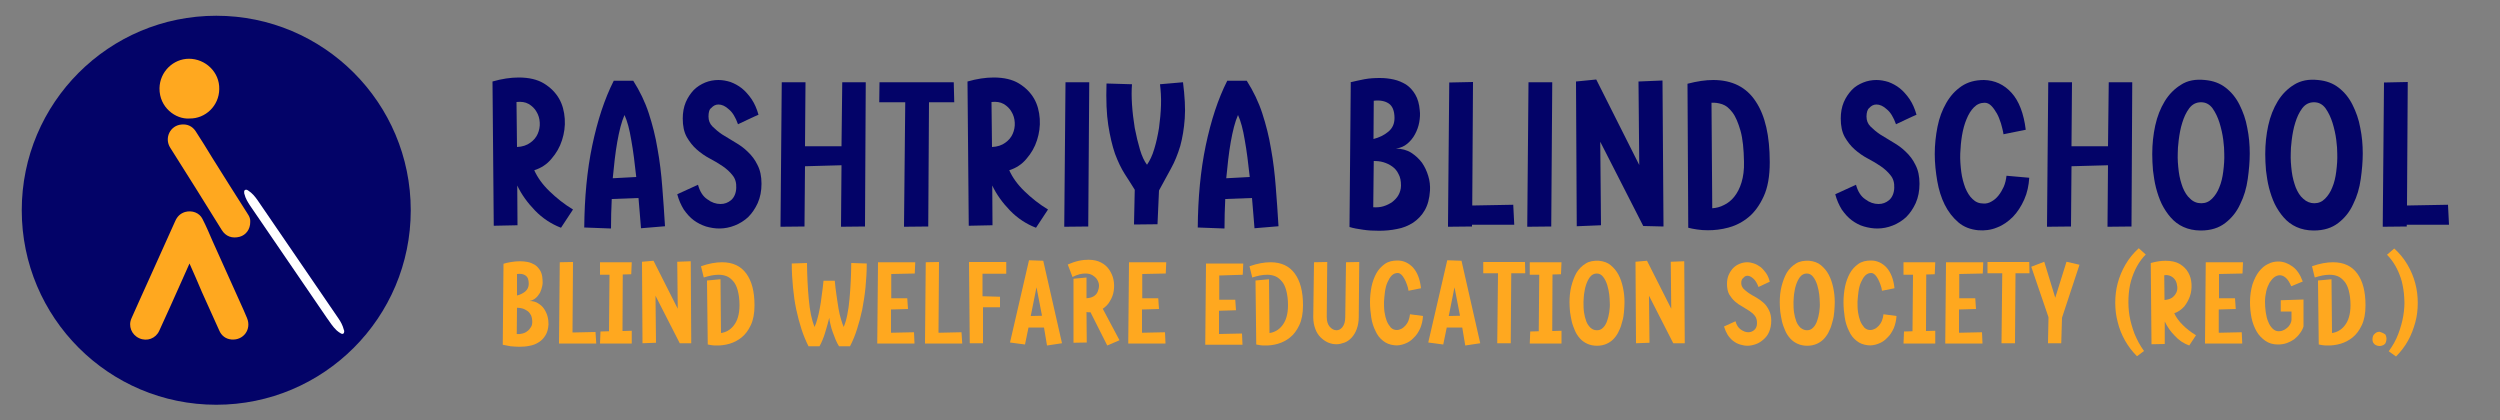 <?xml version="1.0" encoding="utf-8"?>
<!-- Generator: Adobe Illustrator 24.1.2, SVG Export Plug-In . SVG Version: 6.00 Build 0)  -->
<svg version="1.1" id="Layer_1" xmlns="http://www.w3.org/2000/svg" xmlns:xlink="http://www.w3.org/1999/xlink" x="0px" y="0px"
	 viewBox="0 0 1000 168" style="enable-background:new 0 0 1000 168;" xml:space="preserve">
<rect x="0" y="0" width="1000" height="168" fill="#808080" stroke="none"/>
<style type="text/css">
	.st0{fill:#030368;}
	.st1{fill:#FFA81F;}
	.st2{fill:#FFFFFF;}
</style>
<g>
	<path class="st0" d="M213.7,68.1c1.3,2.9,3.3,5.7,6.1,8.4c2.8,2.7,5.9,5.2,9.4,7.3l-4.8,7.3c-3.9-1.5-7.4-3.8-10.4-6.9
		c-3-3.1-5.4-6.4-7.1-10l0.1,15.9l-9.5,0.2L197,32.6c3.8-1.1,7.3-1.6,10.5-1.6c4.1,0,7.5,0.8,10.1,2.4c2.6,1.6,4.6,3.6,6,6
		c1.4,2.4,2.1,5.2,2.3,8.1c0.2,3-0.2,5.8-1.1,8.6c-0.9,2.8-2.3,5.2-4.2,7.4C218.8,65.7,216.5,67.2,213.7,68.1z M206.8,58.8
		c2.2-0.1,3.9-0.7,5.3-1.7c1.4-1,2.4-2.2,3-3.6c0.6-1.4,0.9-2.9,0.8-4.5c-0.1-1.6-0.5-3-1.3-4.3c-0.7-1.3-1.8-2.3-3.1-3.1
		c-1.4-0.8-3-1-4.9-0.8L206.8,58.8z"/>
	<path class="st0" d="M244.7,79.6c-0.2,4-0.3,7.9-0.3,11.8L233.7,91c0.1-11.8,1.1-22.8,3.2-32.8c2.1-10,4.9-18.6,8.6-25.9h7.8
		c2.6,4.1,4.7,8.4,6.2,13c1.5,4.6,2.7,9.3,3.5,14.2c0.9,4.9,1.5,10,1.9,15.2c0.4,5.2,0.8,10.5,1.1,15.8l-9.6,0.8
		c-0.2-2.1-0.3-4.1-0.5-6.1c-0.2-2-0.3-4-0.5-6L244.7,79.6z M249.8,46c-1.2,2.7-2.1,6.3-2.9,10.8c-0.8,4.5-1.3,9.3-1.8,14.5l9.4-0.5
		c-0.6-5.5-1.2-10.4-2-14.8C251.8,51.7,250.9,48.4,249.8,46z"/>
	<path class="st0" d="M283.4,46.6c0,1.6,0.5,2.9,1.6,4c1.1,1.1,2.4,2.2,3.9,3.2c1.6,1,3.3,2,5.1,3.1c1.9,1.1,3.6,2.3,5.1,3.8
		c1.6,1.5,2.9,3.2,3.9,5.3c1.1,2.1,1.6,4.6,1.6,7.5c0,2.9-0.5,5.4-1.5,7.7c-1,2.2-2.3,4.1-3.8,5.6c-1.6,1.5-3.4,2.6-5.4,3.4
		c-2,0.8-4.1,1.2-6.2,1.2c-1.8,0-3.5-0.3-5.3-0.8c-1.8-0.6-3.4-1.4-4.9-2.5c-1.5-1.1-2.8-2.6-4-4.3c-1.1-1.8-2-3.8-2.6-6.1l8.3-3.8
		c0.7,2.6,1.9,4.6,3.7,5.8c1.7,1.3,3.5,1.9,5.3,1.9c1.6,0,3-0.5,4.3-1.6c1.2-1.1,1.9-2.7,2-4.8c0.1-2.1-0.4-3.8-1.5-5.1
		c-1-1.3-2.3-2.5-3.9-3.6c-1.6-1.1-3.3-2.1-5.2-3.1c-1.9-1-3.6-2.2-5.2-3.6c-1.6-1.4-2.9-3.1-4-5c-1.1-2-1.6-4.4-1.6-7.4
		c0-2.4,0.4-4.6,1.2-6.5c0.8-1.9,1.9-3.5,3.2-4.9c1.3-1.3,2.9-2.3,4.6-3c1.7-0.7,3.5-1,5.3-1c1.6,0,3.2,0.3,4.8,0.8
		c1.6,0.6,3.1,1.4,4.5,2.5c1.4,1.1,2.7,2.6,3.9,4.3c1.2,1.8,2.1,3.8,2.8,6.3c-0.2,0.1-0.7,0.3-1.6,0.7c-0.9,0.4-1.8,0.8-2.8,1.3
		c-1.1,0.5-2.4,1.1-3.8,1.8c-1-2.8-2.2-4.8-3.7-6c-1.4-1.3-2.8-1.9-4.1-1.9c-1.2,0-2.1,0.5-2.9,1.4C283.7,43.7,283.4,45,283.4,46.6z
		"/>
	<path class="st0" d="M346.3,32.9L346,90.6l-9.6,0.1l0.2-24.6L322,66.5l-0.2,24.1l-9.6,0.1l0.5-57.8h9.5L322,58.5h14.6l0.3-25.6
		H346.3z"/>
	<path class="st0" d="M371.6,40.9l-0.3,49.7l-9.7,0.1l0.5-49.8h-10.4l0.1-8h29.7l0.2,8H371.6z"/>
	<path class="st0" d="M403.7,68.1c1.3,2.9,3.3,5.7,6.1,8.4c2.8,2.7,5.9,5.2,9.4,7.3l-4.8,7.3c-3.9-1.5-7.4-3.8-10.4-6.9
		c-3-3.1-5.4-6.4-7.1-10l0.1,15.9l-9.5,0.2L387,32.6c3.8-1.1,7.3-1.6,10.5-1.6c4.1,0,7.5,0.8,10.1,2.4c2.6,1.6,4.6,3.6,6,6
		c1.4,2.4,2.1,5.2,2.3,8.1c0.2,3-0.2,5.8-1.1,8.6c-0.9,2.8-2.3,5.2-4.2,7.4C408.8,65.7,406.5,67.2,403.7,68.1z M396.8,58.8
		c2.2-0.1,3.9-0.7,5.3-1.7c1.4-1,2.4-2.2,3-3.6c0.6-1.4,0.9-2.9,0.8-4.5c-0.1-1.6-0.5-3-1.3-4.3c-0.7-1.3-1.8-2.3-3.1-3.1
		c-1.4-0.8-3-1-4.9-0.8L396.8,58.8z"/>
	<path class="st0" d="M435.7,32.9l-0.4,57.7l-9.6,0.1l0.5-57.8H435.7z"/>
	<path class="st0" d="M473.2,32.9c0.7,5.6,1,10.5,0.7,14.5c-0.3,4.1-0.9,7.7-1.8,11c-1,3.3-2.2,6.3-3.7,9c-1.5,2.8-3.1,5.7-4.8,8.8
		L463,89.7l-9.4,0.1l0.3-13.9c-1.2-2-2.6-4.1-4-6.3c-1.4-2.2-2.7-4.9-3.9-8.1c-1.1-3.2-2-7-2.7-11.5s-0.9-10-0.7-16.6l10.2,0.3
		c-0.2,2.3-0.2,5,0,8.1c0.2,3.1,0.6,6.3,1.1,9.4c0.6,3.1,1.3,6,2.1,8.7c0.8,2.7,1.8,4.7,2.8,6c1.1-1.6,2.1-3.6,2.9-6.3
		c0.8-2.6,1.4-5.4,1.9-8.4c0.4-3,0.7-6,0.8-9.1c0.1-3.1-0.1-5.9-0.4-8.4L473.2,32.9z"/>
	<path class="st0" d="M490.1,79.6c-0.2,4-0.3,7.9-0.3,11.8L479.1,91c0.1-11.8,1.1-22.8,3.2-32.8c2.1-10,4.9-18.6,8.6-25.9h7.8
		c2.6,4.1,4.7,8.4,6.2,13c1.5,4.6,2.7,9.3,3.5,14.2c0.9,4.9,1.5,10,1.9,15.2c0.4,5.2,0.8,10.5,1.1,15.8l-9.6,0.8
		c-0.2-2.1-0.3-4.1-0.5-6.1c-0.2-2-0.3-4-0.5-6L490.1,79.6z M495.2,46c-1.2,2.7-2.1,6.3-2.9,10.8c-0.8,4.5-1.3,9.3-1.8,14.5l9.4-0.5
		c-0.6-5.5-1.2-10.4-2-14.8C497.2,51.7,496.3,48.4,495.2,46z"/>
	<path class="st0" d="M558.4,59.4c2.3,0.1,4.4,0.6,6.1,1.7c1.7,1.1,3.1,2.4,4.3,4c1.1,1.6,1.9,3.3,2.5,5.3c0.6,1.9,0.8,3.9,0.7,5.8
		c-0.2,3.2-0.9,5.8-2.1,7.9c-1.2,2.1-2.8,3.7-4.7,5c-1.9,1.2-4.1,2.1-6.4,2.5c-2.4,0.5-4.8,0.7-7.2,0.7c-2.2,0-4.3-0.1-6.3-0.4
		c-2.1-0.3-3.9-0.6-5.5-1.1l0.5-57.5V33l-0.1-0.1c1.6-0.4,3.5-0.8,5.5-1.2c2.1-0.4,4.2-0.5,6.3-0.5c1.9,0,3.7,0.2,5.5,0.6
		c1.8,0.4,3.4,1.1,4.9,2c1.5,1,2.7,2.3,3.7,4c1,1.7,1.6,3.8,1.8,6.3c0.2,1.5,0.1,3.1-0.2,4.8c-0.3,1.7-0.9,3.3-1.7,4.8
		c-0.8,1.5-1.8,2.7-3.1,3.8C561.7,58.5,560.2,59.2,558.4,59.4z M549.3,82.9c1.4,0.1,2.8,0,4.1-0.4c1.3-0.4,2.5-1,3.5-1.7
		c1-0.8,1.9-1.7,2.5-2.8c0.6-1.1,1-2.4,1-3.8c0-1.8-0.3-3.4-1-4.6c-0.6-1.3-1.5-2.3-2.5-3c-1.1-0.8-2.2-1.3-3.5-1.7
		c-1.3-0.4-2.6-0.5-3.9-0.5L549.3,82.9z M557.8,47.2c0-2.8-0.8-4.8-2.3-5.8c-1.5-1-3.5-1.4-6-1.1l-0.1,15.3c2.3-0.6,4.2-1.5,5.9-2.9
		C557,51.3,557.8,49.5,557.8,47.2z"/>
	<path class="st0" d="M588.8,89.8v0.8l-9.6,0.1v-0.8l0.5-56.9l9.5-0.2l-0.3,49.4l16.4-0.3l0.4,8H588.8z"/>
	<path class="st0" d="M620.9,32.9l-0.4,57.7l-9.6,0.1l0.5-57.8H620.9z"/>
	<path class="st0" d="M657.3,90.4l-17.2-33.7l0.3,33.4l-9.7,0.4l-0.3-57.9l8.1-0.8l17.2,34.2l-0.3-33.4l9.6-0.4l0.4,58.4L657.3,90.4
		z"/>
	<path class="st0" d="M675,33.5c3.8-1,7.2-1.5,10.3-1.5c7.6,0,13.3,2.9,17,8.6c3.8,5.7,5.6,13.8,5.6,24.3c0,5.6-0.8,10.1-2.4,13.6
		c-1.6,3.5-3.6,6.3-6,8.3c-2.4,2-5.1,3.4-8,4.2c-2.9,0.8-5.7,1.1-8.3,1.1c-1.6,0-3-0.1-4.3-0.3c-1.3-0.2-2.5-0.4-3.6-0.7L675,33.5
		L675,33.5z M684.9,83.3c1.6-0.1,3.2-0.5,4.7-1.3c1.5-0.7,2.9-1.8,4.1-3.3c1.2-1.5,2.2-3.4,2.9-5.7c0.7-2.3,1.1-5.1,1-8.3
		c-0.1-5.1-0.5-9.2-1.4-12.4c-0.9-3.1-1.9-5.6-3.2-7.3c-1.3-1.7-2.6-2.8-4.1-3.3c-1.5-0.5-2.9-0.7-4.3-0.6L684.9,83.3z"/>
	<path class="st0" d="M746.6,46.6c0,1.6,0.5,2.9,1.6,4c1.1,1.1,2.4,2.2,3.9,3.2c1.6,1,3.3,2,5.1,3.1c1.9,1.1,3.6,2.3,5.1,3.8
		c1.6,1.5,2.9,3.2,3.9,5.3c1.1,2.1,1.6,4.6,1.6,7.5c0,2.9-0.5,5.4-1.5,7.7c-1,2.2-2.3,4.1-3.8,5.6c-1.6,1.5-3.4,2.6-5.4,3.4
		c-2,0.8-4.1,1.2-6.2,1.2c-1.8,0-3.5-0.3-5.3-0.8s-3.4-1.4-4.9-2.5c-1.5-1.1-2.8-2.6-4-4.3c-1.1-1.8-2-3.8-2.6-6.1l8.3-3.8
		c0.7,2.6,1.9,4.6,3.7,5.8c1.7,1.3,3.5,1.9,5.3,1.9c1.6,0,3-0.5,4.3-1.6c1.2-1.1,1.9-2.7,2-4.8c0.1-2.1-0.4-3.8-1.5-5.1
		c-1-1.3-2.3-2.5-3.9-3.6c-1.6-1.1-3.3-2.1-5.2-3.1s-3.6-2.2-5.2-3.6c-1.6-1.4-2.9-3.1-4-5c-1.1-2-1.6-4.4-1.6-7.4
		c0-2.4,0.4-4.6,1.2-6.5c0.8-1.9,1.9-3.5,3.2-4.9s2.9-2.3,4.6-3c1.7-0.7,3.5-1,5.3-1c1.6,0,3.2,0.3,4.8,0.8c1.6,0.6,3.1,1.4,4.5,2.5
		c1.4,1.1,2.7,2.6,3.9,4.3c1.2,1.8,2.1,3.8,2.8,6.3c-0.2,0.1-0.7,0.3-1.6,0.7c-0.9,0.4-1.8,0.8-2.8,1.3c-1.1,0.5-2.4,1.1-3.8,1.8
		c-1-2.8-2.2-4.8-3.7-6c-1.4-1.3-2.8-1.9-4.1-1.9c-1.2,0-2.1,0.5-2.9,1.4C747,43.7,746.6,45,746.6,46.6z"/>
	<path class="st0" d="M811.7,71.1c-0.2,3.1-0.8,6-2,8.7c-1.2,2.7-2.7,5-4.5,6.9c-1.9,1.9-4,3.4-6.4,4.3c-2.4,1-4.9,1.3-7.5,1.1
		c-3.1-0.3-5.8-1.3-8-3.2c-2.2-1.9-4-4.2-5.4-7c-1.4-2.8-2.4-6-3-9.5c-0.6-3.5-1-7.1-1-10.8c0-3.7,0.4-7.4,1.1-10.9
		c0.7-3.6,1.9-6.7,3.5-9.5c1.6-2.8,3.6-5,6.1-6.7c2.5-1.7,5.5-2.5,9-2.5c4.3,0.1,8,1.8,11,5.1c3,3.3,4.9,8.3,5.7,14.8l-8.9,1.8
		c-0.2-1.4-0.6-2.8-1-4.3c-0.5-1.5-1-2.9-1.7-4.1c-0.7-1.2-1.4-2.2-2.2-3c-0.8-0.8-1.7-1.2-2.6-1.2c-1.7,0-3.1,0.6-4.3,1.8
		c-1.2,1.2-2.2,2.8-3,4.8c-0.8,1.9-1.4,4.1-1.8,6.5c-0.4,2.4-0.6,4.8-0.7,7.2c-0.1,2.4,0.1,4.9,0.4,7.3c0.3,2.4,0.9,4.5,1.6,6.4
		c0.8,1.9,1.7,3.4,2.9,4.5c1.2,1.2,2.6,1.8,4.3,1.8c1.2,0.1,2.3-0.2,3.3-0.8c1.1-0.6,2-1.4,2.8-2.4c0.8-1,1.5-2.2,2.1-3.5
		c0.6-1.4,0.9-2.8,1.1-4.4L811.7,71.1z"/>
	<path class="st0" d="M852.9,32.9l-0.3,57.7l-9.6,0.1l0.2-24.6l-14.6,0.4l-0.2,24.1l-9.6,0.1l0.5-57.8h9.5l-0.2,25.6h14.6l0.3-25.6
		H852.9z"/>
	<path class="st0" d="M882,32c3.3,0.3,6,1.3,8.3,3.1c2.3,1.8,4.1,4,5.5,6.8c1.4,2.8,2.5,5.8,3.1,9.2c0.7,3.4,1,6.8,1,10.3
		c0,3.2-0.3,6.6-0.8,10.2c-0.5,3.6-1.5,7-3,10c-1.4,3.1-3.4,5.6-6,7.6c-2.6,2-5.8,3-9.8,3c-2.6,0-4.9-0.5-6.9-1.4
		c-2-0.9-3.7-2.2-5.1-3.8c-1.4-1.6-2.6-3.4-3.6-5.4c-1-2.1-1.7-4.2-2.3-6.5c-0.6-2.3-0.9-4.6-1.2-6.9c-0.2-2.3-0.3-4.5-0.3-6.6
		c0-3.9,0.4-7.8,1.2-11.4c0.8-3.7,2.1-6.9,3.8-9.7c1.7-2.8,3.9-5,6.5-6.6C875,32.2,878.2,31.6,882,32z M880.5,81.3
		c1.7,0,3.1-0.6,4.3-1.8c1.2-1.2,2.2-2.7,2.9-4.5c0.8-1.9,1.3-4,1.6-6.4c0.3-2.4,0.5-4.8,0.4-7.3c0-1.3-0.1-3.1-0.4-5.4
		c-0.3-2.3-0.8-4.5-1.5-6.8c-0.7-2.2-1.6-4.1-2.8-5.8c-1.2-1.6-2.7-2.4-4.6-2.4c-1.9,0-3.5,0.8-4.7,2.4c-1.2,1.6-2.1,3.5-2.8,5.8
		c-0.7,2.2-1.1,4.5-1.4,6.8c-0.3,2.3-0.4,4.1-0.4,5.4c-0.1,2.4,0.1,4.9,0.4,7.3c0.3,2.4,0.9,4.5,1.6,6.4c0.8,1.9,1.7,3.4,3,4.5
		C877.3,80.7,878.8,81.3,880.5,81.3z"/>
	<path class="st0" d="M927.2,32c3.3,0.3,6,1.3,8.3,3.1c2.3,1.8,4.1,4,5.5,6.8c1.4,2.8,2.5,5.8,3.1,9.2c0.7,3.4,1,6.8,1,10.3
		c0,3.2-0.3,6.6-0.8,10.2c-0.5,3.6-1.5,7-3,10c-1.4,3.1-3.4,5.6-6,7.6c-2.6,2-5.8,3-9.8,3c-2.6,0-4.9-0.5-6.9-1.4
		c-2-0.9-3.7-2.2-5.1-3.8c-1.4-1.6-2.6-3.4-3.6-5.4c-1-2.1-1.7-4.2-2.3-6.5c-0.6-2.3-0.9-4.6-1.2-6.9c-0.2-2.3-0.3-4.5-0.3-6.6
		c0-3.9,0.4-7.8,1.2-11.4c0.8-3.7,2.1-6.9,3.8-9.7c1.7-2.8,3.9-5,6.5-6.6C920.3,32.2,923.5,31.6,927.2,32z M925.7,81.3
		c1.7,0,3.1-0.6,4.3-1.8c1.2-1.2,2.2-2.7,2.9-4.5c0.8-1.9,1.3-4,1.6-6.4c0.3-2.4,0.5-4.8,0.4-7.3c0-1.3-0.1-3.1-0.4-5.4
		c-0.3-2.3-0.8-4.5-1.5-6.8c-0.7-2.2-1.6-4.1-2.8-5.8c-1.2-1.6-2.7-2.4-4.6-2.4c-1.9,0-3.5,0.8-4.7,2.4c-1.2,1.6-2.1,3.5-2.8,5.8
		c-0.7,2.2-1.1,4.5-1.4,6.8c-0.3,2.3-0.4,4.1-0.4,5.4c-0.1,2.4,0.1,4.9,0.4,7.3c0.3,2.4,0.9,4.5,1.6,6.4c0.8,1.9,1.7,3.4,3,4.5
		C922.6,80.7,924.1,81.3,925.7,81.3z"/>
	<path class="st0" d="M962.7,89.8v0.8l-9.6,0.1v-0.8l0.5-56.9l9.5-0.2l-0.3,49.4l16.4-0.3l0.4,8H962.7z"/>
</g>
<g>
	<path class="st1" d="M211.8,120.4c1.3,0,2.5,0.3,3.4,0.9c1,0.6,1.8,1.3,2.4,2.2c0.6,0.9,1.1,1.9,1.4,3c0.3,1.1,0.4,2.2,0.4,3.2
		c-0.1,1.8-0.5,3.3-1.2,4.4c-0.7,1.2-1.6,2.1-2.7,2.8c-1.1,0.7-2.3,1.2-3.6,1.4c-1.3,0.3-2.7,0.4-4.1,0.4c-1.2,0-2.4-0.1-3.6-0.2
		c-1.2-0.2-2.2-0.4-3.1-0.6l0.3-32.4v0l0,0c0.9-0.3,1.9-0.5,3.1-0.7c1.2-0.2,2.4-0.3,3.5-0.3c1.1,0,2.1,0.1,3.1,0.3
		c1,0.2,1.9,0.6,2.8,1.1c0.8,0.5,1.5,1.3,2.1,2.2c0.6,0.9,0.9,2.1,1,3.6c0.1,0.8,0.1,1.7-0.1,2.7c-0.2,1-0.5,1.8-0.9,2.7
		c-0.5,0.8-1,1.5-1.7,2.1S212.8,120.2,211.8,120.4z M206.7,133.6c0.8,0.1,1.5,0,2.3-0.2c0.8-0.2,1.4-0.5,2-1c0.6-0.4,1-1,1.4-1.6
		c0.4-0.6,0.5-1.4,0.5-2.1c0-1-0.2-1.9-0.5-2.6c-0.4-0.7-0.8-1.3-1.4-1.7c-0.6-0.4-1.3-0.8-2-1c-0.7-0.2-1.5-0.3-2.2-0.3
		L206.7,133.6z M211.5,113.5c0-1.6-0.4-2.7-1.3-3.3c-0.8-0.6-2-0.8-3.4-0.6l0,8.6c1.3-0.3,2.4-0.9,3.3-1.6
		C211,115.8,211.5,114.8,211.5,113.5z"/>
	<path class="st1" d="M238.5,137.4h-14.9l0.3-32.5l5.3-0.1L229,133l9.2-0.2L238.5,137.4z"/>
	<path class="st1" d="M252.7,132.3l0,5.1H240l0.2-4.8l3.4-0.1l0.2-22.6l-3.8,0l0-5h12.7l-0.2,4.8l-3.4,0.1l-0.1,22.6L252.7,132.3z"
		/>
	<path class="st1" d="M271.9,137.3l-9.7-19l0.2,18.8l-5.4,0.2l-0.2-32.6l4.6-0.4l9.7,19.2l-0.2-18.8l5.4-0.2l0.2,32.8L271.9,137.3z"
		/>
	<path class="st1" d="M280.4,106.5c3.1-1.1,5.9-1.6,8.4-1.6c4.3,0,7.5,1.5,9.7,4.5c2.2,3,3.3,7.2,3.3,12.7c0,3.3-0.5,5.9-1.5,8
		c-1,2.1-2.2,3.7-3.7,4.9c-1.5,1.2-3.1,2-4.8,2.5c-1.7,0.5-3.4,0.7-4.9,0.7c-0.8,0-1.4,0-2.1-0.1c-0.6-0.1-1.2-0.2-1.7-0.3
		l-0.3-25.6l5.4-0.5l0.2,21.5c0.9-0.1,1.8-0.4,2.7-0.9c0.9-0.5,1.7-1.2,2.4-2.1c0.7-0.9,1.3-2,1.7-3.4s0.6-2.9,0.6-4.8
		c0-2.3-0.3-4.3-0.7-5.8c-0.4-1.5-1-2.8-1.8-3.7c-0.8-0.9-1.6-1.6-2.6-2c-1-0.4-2-0.6-3.2-0.6c-1,0-2,0.1-3,0.3c-1,0.2-2,0.5-3,0.8
		L280.4,106.5z"/>
	<path class="st1" d="M346.7,105.4c0,3.3-0.2,6.5-0.5,9.6c-0.3,3.1-0.8,6-1.3,8.8c-0.6,2.8-1.3,5.4-2.1,7.9
		c-0.8,2.5-1.7,4.7-2.8,6.8h-4.4c-0.4-0.7-0.9-1.5-1.3-2.5c-0.4-1-0.8-2-1.2-3.1c-0.4-1.1-0.7-2.1-0.9-3.1c-0.3-1-0.4-1.9-0.5-2.7
		c-0.2,0.8-0.4,1.7-0.7,2.7c-0.3,1-0.6,2.1-0.9,3.1c-0.3,1.1-0.7,2.1-1.1,3.1s-0.8,1.8-1.2,2.5h-4.4c-1-2-2-4.3-2.8-6.8
		c-0.8-2.5-1.5-5.1-2.1-7.9c-0.6-2.8-1-5.7-1.3-8.8c-0.3-3.1-0.5-6.3-0.5-9.6l6.1-0.2c0,2.3,0.1,4.7,0.2,7.2
		c0.1,2.5,0.3,4.9,0.5,7.2c0.2,2.3,0.5,4.4,0.9,6.4c0.4,1.9,0.9,3.5,1.4,4.8c0.4-0.8,0.8-1.9,1.1-3.1c0.4-1.3,0.7-2.7,1-4.3
		c0.3-1.6,0.6-3.4,0.8-5.3c0.3-1.9,0.5-3.8,0.7-5.8h4.5c0.2,2,0.4,3.9,0.7,5.8c0.3,1.9,0.5,3.6,0.8,5.3c0.3,1.6,0.6,3.1,1,4.3
		c0.4,1.3,0.7,2.3,1.1,3.1c0.5-1.3,1-2.8,1.4-4.8c0.4-1.9,0.7-4.1,0.9-6.4c0.2-2.3,0.4-4.7,0.5-7.2c0.1-2.5,0.2-4.9,0.2-7.2
		L346.7,105.4z"/>
	<path class="st1" d="M356.5,109.6l0,9.7h6.4l0.3,4.3l-6.8,0.2l0,9.3l9.2-0.2l0.2,4.5h-14.9l0.3-32.5h14.9l-0.2,4.5L356.5,109.6z"/>
	<path class="st1" d="M384.9,137.4H370l0.3-32.5l5.3-0.1l-0.2,28.3l9.2-0.2L384.9,137.4z"/>
	<path class="st1" d="M393.2,118.5l6.8,0.2v4.2h-6.8l0,14.4l-5.3,0l-0.3-32.5h14.9l0,4.7h-9.5V118.5z"/>
	<path class="st1" d="M417.6,131l-6.2,0l-1.4,6.8l-6-0.8l7.6-32.9l5.7,0.2l7.5,33l-6,0.9L417.6,131z M416.8,126.3l-2.2-11.4
		l-2.3,11.5L416.8,126.3z"/>
	<path class="st1" d="M442.9,138.2l-6.7-13.3c-0.3,0-0.6,0-0.8,0c-0.3,0-0.5,0-0.8-0.1l0.1,12.2l-5.3,0.1v-25.6l5.2-0.5l0,8.3
		c1.2-0.1,2.1-0.3,2.9-0.8c0.8-0.5,1.3-1.1,1.6-1.9c0.3-0.7,0.5-1.5,0.5-2.4c0-0.8-0.3-1.6-0.7-2.3c-0.4-0.7-1.1-1.3-1.9-1.8
		c-0.8-0.5-1.8-0.7-2.9-0.7c-0.7,0-1.5,0.1-2.3,0.3c-0.8,0.2-1.8,0.6-2.8,1.1l-1.9-5c1.6-0.7,3.1-1.2,4.5-1.5
		c1.4-0.3,2.7-0.4,3.8-0.4c2,0,3.7,0.4,5,1.1c1.4,0.7,2.5,1.7,3.3,2.9c0.8,1.2,1.4,2.5,1.7,4c0.3,1.5,0.3,2.9,0.1,4.4
		c-0.2,1.4-0.7,2.8-1.5,4.1c-0.7,1.3-1.7,2.3-2.9,3.1l6.7,12.6L442.9,138.2z"/>
	<path class="st1" d="M456.9,109.6l0,9.7h6.4l0.3,4.3l-6.8,0.2l0,9.3l9.2-0.2l0.2,4.5h-14.9l0.3-32.5h14.9l-0.2,4.5L456.9,109.6z"/>
	<path class="st1" d="M487.7,110.2l0,9.7h6.4l0.3,4.2l-6.8,0.2l0,9.3l9.2-0.2l0.2,4.5h-14.9l0.3-32.5h14.9l-0.2,4.5L487.7,110.2z"/>
	<path class="st1" d="M499.8,106.5c3.1-1.1,5.9-1.6,8.4-1.6c4.3,0,7.5,1.5,9.7,4.5c2.2,3,3.3,7.2,3.3,12.7c0,3.3-0.5,5.9-1.5,8
		c-1,2.1-2.2,3.7-3.7,4.9c-1.5,1.2-3.1,2-4.8,2.5c-1.7,0.5-3.4,0.7-4.9,0.7c-0.8,0-1.4,0-2.1-0.1c-0.6-0.1-1.2-0.2-1.7-0.3
		l-0.3-25.6l5.4-0.5l0.2,21.5c0.9-0.1,1.8-0.4,2.7-0.9c0.9-0.5,1.7-1.2,2.4-2.1c0.7-0.9,1.3-2,1.7-3.4s0.6-2.9,0.6-4.8
		c0-2.3-0.3-4.3-0.7-5.8c-0.4-1.5-1-2.8-1.8-3.7c-0.8-0.9-1.6-1.6-2.6-2c-1-0.4-2-0.6-3.2-0.6c-1,0-2,0.1-3,0.3c-1,0.2-2,0.5-3,0.8
		L499.8,106.5z"/>
	<path class="st1" d="M543.5,126.8c0,1.8-0.3,3.4-0.8,4.8c-0.5,1.4-1.2,2.5-2,3.4c-0.8,0.9-1.8,1.6-2.8,2c-1.1,0.4-2.2,0.7-3.3,0.7
		s-2.2-0.2-3.4-0.7c-1.1-0.5-2.1-1.2-3-2.1c-0.9-0.9-1.6-2-2.1-3.4c-0.5-1.3-0.8-2.9-0.8-4.7l0.3-21.9l5.3-0.1l-0.2,21.9
		c0,1.8,0.4,3.1,1.2,4c0.8,0.9,1.7,1.4,2.7,1.4c0.9,0,1.7-0.4,2.4-1.3c0.7-0.9,1.1-2.2,1.1-4l0.3-21.9l5.3-0.1L543.5,126.8z"/>
	<path class="st1" d="M569.2,126.4c-0.1,1.8-0.5,3.4-1.1,4.9c-0.7,1.5-1.5,2.8-2.6,3.8c-1,1.1-2.2,1.9-3.6,2.4
		c-1.3,0.5-2.8,0.8-4.2,0.6c-1.8-0.2-3.3-0.8-4.5-1.8c-1.3-1-2.3-2.3-3-3.9c-0.8-1.6-1.4-3.4-1.7-5.4s-0.5-4-0.5-6.1
		c0-2.1,0.2-4.2,0.6-6.2s1.1-3.8,1.9-5.3s2-2.8,3.4-3.8c1.4-1,3.1-1.4,5.1-1.4c2.4,0,4.5,1,6.2,2.8c1.7,1.9,2.8,4.6,3.2,8.3l-5,1
		c-0.1-0.8-0.3-1.6-0.6-2.4s-0.6-1.6-1-2.3c-0.4-0.7-0.8-1.3-1.2-1.7c-0.5-0.4-0.9-0.7-1.5-0.7c-0.9,0-1.7,0.3-2.4,1
		c-0.7,0.7-1.2,1.6-1.7,2.7c-0.5,1.1-0.8,2.3-1,3.7c-0.2,1.4-0.3,2.7-0.4,4.1c0,1.4,0,2.7,0.2,4.1s0.5,2.5,0.9,3.6
		c0.4,1,1,1.9,1.6,2.6c0.7,0.7,1.5,1,2.4,1c0.7,0,1.3-0.2,1.9-0.5c0.6-0.3,1.1-0.8,1.6-1.3c0.5-0.6,0.9-1.2,1.2-2
		c0.3-0.8,0.5-1.6,0.6-2.5L569.2,126.4z"/>
	<path class="st1" d="M584.9,131l-6.2,0l-1.4,6.8l-6-0.8l7.6-32.9l5.7,0.2l7.5,33l-6,0.9L584.9,131z M584,126.3l-2.2-11.4l-2.3,11.5
		L584,126.3z"/>
	<path class="st1" d="M604.5,109.4l-0.2,27.9l-5.4,0l0.3-28h-5.9l0-4.5H610l0.1,4.5H604.5z"/>
	<path class="st1" d="M624.6,132.3l0,5.1h-12.7l0.2-4.8l3.4-0.1l0.2-22.6l-3.8,0l0-5h12.7l-0.2,4.8l-3.4,0.1l-0.1,22.6L624.6,132.3z
		"/>
	<path class="st1" d="M639.6,104.3c1.8,0.2,3.4,0.7,4.7,1.8s2.3,2.3,3.1,3.8c0.8,1.5,1.4,3.3,1.8,5.2c0.4,1.9,0.6,3.8,0.6,5.8
		c0,1.2-0.1,2.4-0.2,3.8c-0.1,1.3-0.3,2.6-0.7,3.9c-0.3,1.3-0.7,2.5-1.3,3.7c-0.5,1.2-1.2,2.2-2,3.1c-0.8,0.9-1.8,1.6-2.9,2.1
		c-1.1,0.5-2.4,0.8-3.9,0.8c-1.5,0-2.8-0.3-3.9-0.8c-1.1-0.5-2.1-1.2-2.9-2.1c-0.8-0.9-1.5-1.9-2-3.1c-0.5-1.2-1-2.4-1.3-3.7
		c-0.3-1.3-0.5-2.6-0.7-3.9c-0.1-1.3-0.2-2.5-0.2-3.7c0-2.2,0.2-4.4,0.7-6.4s1.2-3.9,2.1-5.5c1-1.6,2.2-2.8,3.7-3.7
		C635.7,104.5,637.5,104.2,639.6,104.3z M638.8,132.1c0.9,0,1.7-0.3,2.4-1c0.7-0.7,1.2-1.5,1.6-2.6c0.4-1.1,0.7-2.3,0.9-3.6
		c0.2-1.3,0.3-2.7,0.2-4.1c0-0.8-0.1-1.8-0.2-3c-0.2-1.3-0.4-2.5-0.8-3.8c-0.4-1.2-0.9-2.3-1.6-3.2s-1.5-1.4-2.6-1.4
		c-1.1,0-2,0.5-2.7,1.4s-1.2,2-1.6,3.2c-0.4,1.2-0.6,2.5-0.8,3.8c-0.1,1.3-0.2,2.3-0.2,3c0,1.4,0,2.7,0.2,4.1s0.5,2.5,0.9,3.6
		c0.4,1.1,1,1.9,1.7,2.6C637,131.8,637.8,132.1,638.8,132.1z"/>
	<path class="st1" d="M669.3,137.3l-9.7-19l0.2,18.8l-5.4,0.2l-0.2-32.6l4.6-0.4l9.7,19.2l-0.2-18.8l5.4-0.2l0.2,32.8L669.3,137.3z"
		/>
	<path class="st1" d="M696.5,113.2c0,0.9,0.3,1.6,0.9,2.3c0.6,0.6,1.3,1.2,2.2,1.8c0.9,0.6,1.8,1.1,2.9,1.7c1,0.6,2,1.3,2.9,2.1
		c0.9,0.8,1.6,1.8,2.2,3c0.6,1.2,0.9,2.6,0.9,4.2c0,1.6-0.3,3.1-0.8,4.3c-0.5,1.3-1.3,2.3-2.2,3.1s-1.9,1.5-3,1.9s-2.3,0.7-3.5,0.7
		c-1,0-2-0.2-3-0.5s-1.9-0.8-2.7-1.4c-0.8-0.6-1.6-1.5-2.2-2.4c-0.6-1-1.1-2.1-1.5-3.4l4.6-2.1c0.4,1.5,1.1,2.6,2.1,3.3
		c1,0.7,2,1.1,3,1.1c0.9,0,1.7-0.3,2.4-0.9c0.7-0.6,1.1-1.5,1.1-2.7c0-1.2-0.2-2.1-0.8-2.9c-0.6-0.8-1.3-1.4-2.2-2
		c-0.9-0.6-1.9-1.2-2.9-1.8c-1.1-0.6-2-1.2-2.9-2c-0.9-0.8-1.6-1.7-2.3-2.8c-0.6-1.1-0.9-2.5-0.9-4.2c0-1.4,0.2-2.6,0.7-3.7
		c0.5-1.1,1.1-2,1.8-2.7c0.8-0.8,1.6-1.3,2.6-1.7c1-0.4,2-0.6,3-0.6c0.9,0,1.8,0.2,2.7,0.5s1.8,0.8,2.6,1.4c0.8,0.6,1.5,1.5,2.2,2.4
		c0.7,1,1.2,2.2,1.5,3.5c-0.1,0-0.4,0.2-0.9,0.4c-0.5,0.2-1,0.5-1.5,0.7c-0.6,0.3-1.3,0.6-2.1,1c-0.6-1.6-1.3-2.7-2.1-3.4
		c-0.8-0.7-1.6-1.1-2.3-1.1c-0.7,0-1.2,0.3-1.6,0.8C696.7,111.6,696.5,112.3,696.5,113.2z"/>
	<path class="st1" d="M723.7,104.3c1.8,0.2,3.4,0.7,4.7,1.8s2.3,2.3,3.1,3.8c0.8,1.5,1.4,3.3,1.8,5.2c0.4,1.9,0.6,3.8,0.6,5.8
		c0,1.2-0.1,2.4-0.2,3.8c-0.1,1.3-0.3,2.6-0.7,3.9c-0.3,1.3-0.7,2.5-1.3,3.7c-0.5,1.2-1.2,2.2-2,3.1c-0.8,0.9-1.8,1.6-2.9,2.1
		c-1.1,0.5-2.4,0.8-3.9,0.8c-1.5,0-2.8-0.3-3.9-0.8c-1.1-0.5-2.1-1.2-2.9-2.1c-0.8-0.9-1.5-1.9-2-3.1c-0.5-1.2-1-2.4-1.3-3.7
		c-0.3-1.3-0.5-2.6-0.7-3.9c-0.1-1.3-0.2-2.5-0.2-3.7c0-2.2,0.2-4.4,0.7-6.4s1.2-3.9,2.1-5.5c1-1.6,2.2-2.8,3.7-3.7
		C719.8,104.5,721.6,104.2,723.7,104.3z M722.8,132.1c0.9,0,1.7-0.3,2.4-1c0.7-0.7,1.2-1.5,1.6-2.6c0.4-1.1,0.7-2.3,0.9-3.6
		c0.2-1.3,0.3-2.7,0.2-4.1c0-0.8-0.1-1.8-0.2-3c-0.2-1.3-0.4-2.5-0.8-3.8c-0.4-1.2-0.9-2.3-1.6-3.2s-1.5-1.4-2.6-1.4
		c-1.1,0-2,0.5-2.7,1.4s-1.2,2-1.6,3.2c-0.4,1.2-0.6,2.5-0.8,3.8c-0.1,1.3-0.2,2.3-0.2,3c0,1.4,0,2.7,0.2,4.1s0.5,2.5,0.9,3.6
		c0.4,1.1,1,1.9,1.7,2.6C721.1,131.8,721.9,132.1,722.8,132.1z"/>
	<path class="st1" d="M758.6,126.4c-0.1,1.8-0.5,3.4-1.1,4.9c-0.7,1.5-1.5,2.8-2.6,3.8c-1,1.1-2.2,1.9-3.6,2.4
		c-1.3,0.5-2.8,0.8-4.2,0.6c-1.8-0.2-3.3-0.8-4.5-1.8c-1.3-1-2.3-2.3-3-3.9c-0.8-1.6-1.4-3.4-1.7-5.4s-0.5-4-0.5-6.1
		c0-2.1,0.2-4.2,0.6-6.2s1.1-3.8,1.9-5.3s2-2.8,3.4-3.8c1.4-1,3.1-1.4,5.1-1.4c2.4,0,4.5,1,6.2,2.8c1.7,1.9,2.8,4.6,3.2,8.3l-5,1
		c-0.1-0.8-0.3-1.6-0.6-2.4s-0.6-1.6-1-2.3c-0.4-0.7-0.8-1.3-1.2-1.7c-0.5-0.4-0.9-0.7-1.5-0.7c-0.9,0-1.7,0.3-2.4,1
		c-0.7,0.7-1.2,1.6-1.7,2.7c-0.5,1.1-0.8,2.3-1,3.7c-0.2,1.4-0.3,2.7-0.4,4.1c0,1.4,0,2.7,0.2,4.1s0.5,2.5,0.9,3.6
		c0.4,1,1,1.9,1.6,2.6c0.7,0.7,1.5,1,2.4,1c0.7,0,1.3-0.2,1.9-0.5c0.6-0.3,1.1-0.8,1.6-1.3c0.5-0.6,0.9-1.2,1.2-2
		c0.3-0.8,0.5-1.6,0.6-2.5L758.6,126.4z"/>
	<path class="st1" d="M774.1,132.3l0,5.1h-12.7l0.2-4.8l3.4-0.1l0.2-22.6l-3.8,0l0-5h12.7l-0.2,4.8l-3.4,0.1l-0.1,22.6L774.1,132.3z
		"/>
	<path class="st1" d="M783.7,109.6l0,9.7h6.4l0.3,4.3l-6.8,0.2l0,9.3l9.2-0.2l0.2,4.5h-14.9l0.3-32.5h14.9l-0.2,4.5L783.7,109.6z"/>
	<path class="st1" d="M806.2,109.4l-0.2,27.9l-5.4,0l0.3-28h-5.9l0-4.5h16.7l0.1,4.5H806.2z"/>
	<path class="st1" d="M824.8,127.1l-0.3,10.2l-5.3,0l0.2-10.4l-6.9-20.2l5.2-2l4.4,14.4l4.5-14.4l5.2,1.2L824.8,127.1z"/>
	<path class="st1" d="M858.3,101.8c-1.3,1.3-2.5,2.9-3.5,4.7c-1,1.8-1.8,3.8-2.4,5.9c-0.6,2.1-0.9,4.4-1,6.7c-0.1,2.4,0,4.8,0.4,7.2
		c0.4,2.4,1.1,4.8,2,7.2c1,2.4,2.2,4.7,3.8,6.9l-2.8,2.1c-1.9-1.9-3.5-4-4.8-6.3c-1.3-2.3-2.3-4.8-2.9-7.3c-0.7-2.5-1-5.2-1-7.8
		c0-2.7,0.3-5.3,1-7.9c0.7-2.6,1.7-5,3.1-7.4c1.4-2.4,3.1-4.5,5.3-6.5L858.3,101.8z"/>
	<path class="st1" d="M869.7,125.3c0.7,1.6,1.9,3.2,3.4,4.7s3.3,2.9,5.3,4.1l-2.7,4.1c-2.2-0.8-4.2-2.1-5.8-3.9
		c-1.7-1.7-3-3.6-4-5.7l0,9l-5.3,0.1l-0.3-32.5c2.2-0.6,4.1-0.9,5.9-0.9c2.3,0,4.2,0.4,5.7,1.3s2.6,2,3.4,3.4
		c0.8,1.4,1.2,2.9,1.3,4.6c0.1,1.7-0.1,3.3-0.6,4.8c-0.5,1.5-1.3,2.9-2.3,4.2C872.5,123.9,871.2,124.8,869.7,125.3z M865.8,120
		c1.2-0.1,2.2-0.4,3-0.9c0.8-0.6,1.3-1.2,1.7-2c0.4-0.8,0.5-1.6,0.4-2.5s-0.3-1.7-0.7-2.4c-0.4-0.7-1-1.3-1.8-1.7
		c-0.8-0.4-1.7-0.6-2.7-0.4L865.8,120z"/>
	<path class="st1" d="M887.6,109.6l0,9.7h6.4l0.3,4.3l-6.8,0.2l0,9.3l9.2-0.2l0.2,4.5H882l0.3-32.5h14.9l-0.2,4.5L887.6,109.6z"/>
	<path class="st1" d="M921.4,119.8c0,0.3,0,0.7,0,1.3c0,0.6,0,1.3,0,2c0,0.8,0,1.5,0,2.3c0,0.8,0,1.6,0,2.3c0,0.7,0,1.3,0,1.9
		c0,0.5,0,0.9,0,1c-0.3,1-0.8,1.9-1.5,2.8c-0.6,0.9-1.4,1.6-2.2,2.3c-0.9,0.6-1.8,1.1-2.9,1.5s-2.3,0.6-3.6,0.6
		c-2,0-3.7-0.5-5.1-1.5c-1.4-1-2.6-2.2-3.5-3.8c-0.9-1.6-1.6-3.4-2-5.4s-0.6-4.1-0.6-6.2c0-2.8,0.4-5.1,1-7.2c0.7-2,1.5-3.7,2.6-5.1
		c1.1-1.4,2.3-2.4,3.6-3c1.3-0.7,2.7-1,4.1-1c2,0,3.9,0.7,5.7,2c1.8,1.3,3.1,3.3,4.1,6l-4.6,1.9c-0.7-1.6-1.4-2.7-2.2-3.4
		c-0.8-0.7-1.6-1-2.4-1c-0.8,0-1.5,0.3-2.2,0.8c-0.7,0.5-1.3,1.3-1.9,2.2c-0.5,0.9-1,2.1-1.3,3.4c-0.3,1.3-0.5,2.7-0.5,4.2
		c0,1.4,0.1,2.8,0.3,4.2c0.2,1.4,0.5,2.7,1,3.8c0.4,1.1,1,2,1.7,2.7c0.7,0.7,1.5,1.1,2.5,1.1c0.6,0,1.2-0.1,1.8-0.4
		c0.6-0.2,1.1-0.6,1.6-1c0.5-0.4,0.9-0.9,1.2-1.5c0.3-0.6,0.5-1.2,0.5-1.9l0-3.1h-4.3l0-4.5L921.4,119.8L921.4,119.8z"/>
	<path class="st1" d="M924.8,106.5c3.1-1.1,5.9-1.6,8.4-1.6c4.3,0,7.5,1.5,9.7,4.5c2.2,3,3.3,7.2,3.3,12.7c0,3.3-0.5,5.9-1.5,8
		c-1,2.1-2.2,3.7-3.7,4.9c-1.5,1.2-3.1,2-4.8,2.5c-1.7,0.5-3.4,0.7-4.9,0.7c-0.8,0-1.4,0-2.1-0.1s-1.2-0.2-1.7-0.3l-0.3-25.6
		l5.4-0.5l0.2,21.5c0.9-0.1,1.8-0.4,2.7-0.9s1.7-1.2,2.4-2.1c0.7-0.9,1.3-2,1.7-3.4s0.6-2.9,0.6-4.8c0-2.3-0.3-4.3-0.7-5.8
		c-0.4-1.5-1-2.8-1.8-3.7c-0.8-0.9-1.6-1.6-2.6-2c-1-0.4-2-0.6-3.2-0.6c-1,0-2,0.1-3,0.3c-1,0.2-2,0.5-3,0.8L924.8,106.5z"/>
	<path class="st1" d="M954,133.7c0.2,0.1,0.3,0.4,0.4,0.7c0.1,0.4,0.2,0.7,0.2,1.1s-0.1,0.8-0.2,1.2c-0.1,0.4-0.3,0.8-0.6,1
		c-0.2,0.2-0.5,0.4-0.9,0.5c-0.4,0.2-0.8,0.2-1.2,0.2c-0.3,0-0.7-0.1-1-0.2c-0.3-0.1-0.7-0.3-1-0.6c-0.3-0.3-0.5-0.6-0.6-1
		c-0.1-0.4-0.1-0.7-0.1-1.1c0-0.4,0.1-0.7,0.2-1c0.1-0.3,0.2-0.5,0.4-0.7c0.6-0.7,1.3-1.1,2.2-1.1
		C952.5,132.9,953.3,133.2,954,133.7z"/>
	<path class="st1" d="M957.7,99.4c2.1,1.9,3.9,4.1,5.3,6.5c1.4,2.4,2.4,4.8,3.1,7.4c0.7,2.6,1,5.2,1,7.9c0,2.7-0.3,5.3-1,7.8
		c-0.7,2.5-1.6,5-2.9,7.3c-1.3,2.3-2.9,4.4-4.8,6.3l-2.9-2.1c1.6-2.2,2.9-4.5,3.8-6.9s1.6-4.8,2-7.2c0.4-2.4,0.6-4.8,0.4-7.2
		c-0.1-2.4-0.5-4.6-1-6.7c-0.6-2.1-1.4-4.1-2.4-5.9c-1-1.8-2.2-3.4-3.5-4.7L957.7,99.4z"/>
</g>
<circle class="st0" cx="86.5" cy="84.1" r="77.8"/>
<g>
	<path class="st1" d="M75.8,105.4c-1.1,2.5-2.2,5-3.3,7.4c-2.9,6.5-5.8,13-8.8,19.5c-1.4,3.1-4.9,4.4-8,3c-3.1-1.4-4.5-4.9-3.1-8
		c2.5-5.7,5.1-11.3,7.6-16.9c3.3-7.3,6.6-14.7,9.9-22c0.8-1.8,2-3,3.9-3.6c2.8-0.8,5.8,0.3,7,2.8c1.5,2.9,2.8,6,4.1,9
		c3.6,8,7.2,16,10.8,24c1,2.2,2,4.4,2.9,6.6c1.9,4.5-1.4,9-6.2,8.6c-2.3-0.2-4-1.5-4.9-3.6c-2.3-5.1-4.6-10.2-6.9-15.3
		C79.2,113,77.5,109.3,75.8,105.4z"/>
	<path class="st1" d="M100.1,88.8c0,2.9-1.7,5.2-4.2,5.9c-3,0.8-5.6-0.1-7.2-2.7C81.9,81,75,70,68.1,59.1c-2.5-3.9,0-9,4.6-9.3
		c2.3-0.2,4.2,0.7,5.5,2.6c2.3,3.5,4.5,7.1,6.7,10.7c4.7,7.5,9.4,15,14.2,22.5C99.8,86.6,100.2,87.7,100.1,88.8z"/>
	<path class="st1" d="M75.8,47.4c-5.5,0.4-12.1-4.4-12-12.1c0.1-6.6,5.5-11.8,11.8-11.8c6.5,0,12.3,5.3,12.1,12.2
		C87.6,42.3,82.2,47.5,75.8,47.4z"/>
</g>
<path class="st2" d="M137.7,132.4c0,1-0.5,1.4-1.3,1c-0.6-0.3-1.2-0.8-1.7-1.2c-1.6-1.5-2.7-3.3-4-5.1c-10.2-15-20.5-29.9-30.7-44.9
	c-0.9-1.4-1.8-2.8-2.2-4.5c0-0.1-0.1-0.2-0.1-0.3c0-0.5-0.2-1.1,0.3-1.4c0.5-0.3,1,0,1.4,0.3c1.4,0.9,2.5,2.2,3.5,3.6
	c4.7,6.9,9.4,13.7,14.1,20.6c6.1,9,12.3,17.9,18.4,26.9c0.9,1.3,1.7,2.8,2.1,4.4C137.6,132,137.7,132.3,137.7,132.4z"/>
</svg>
